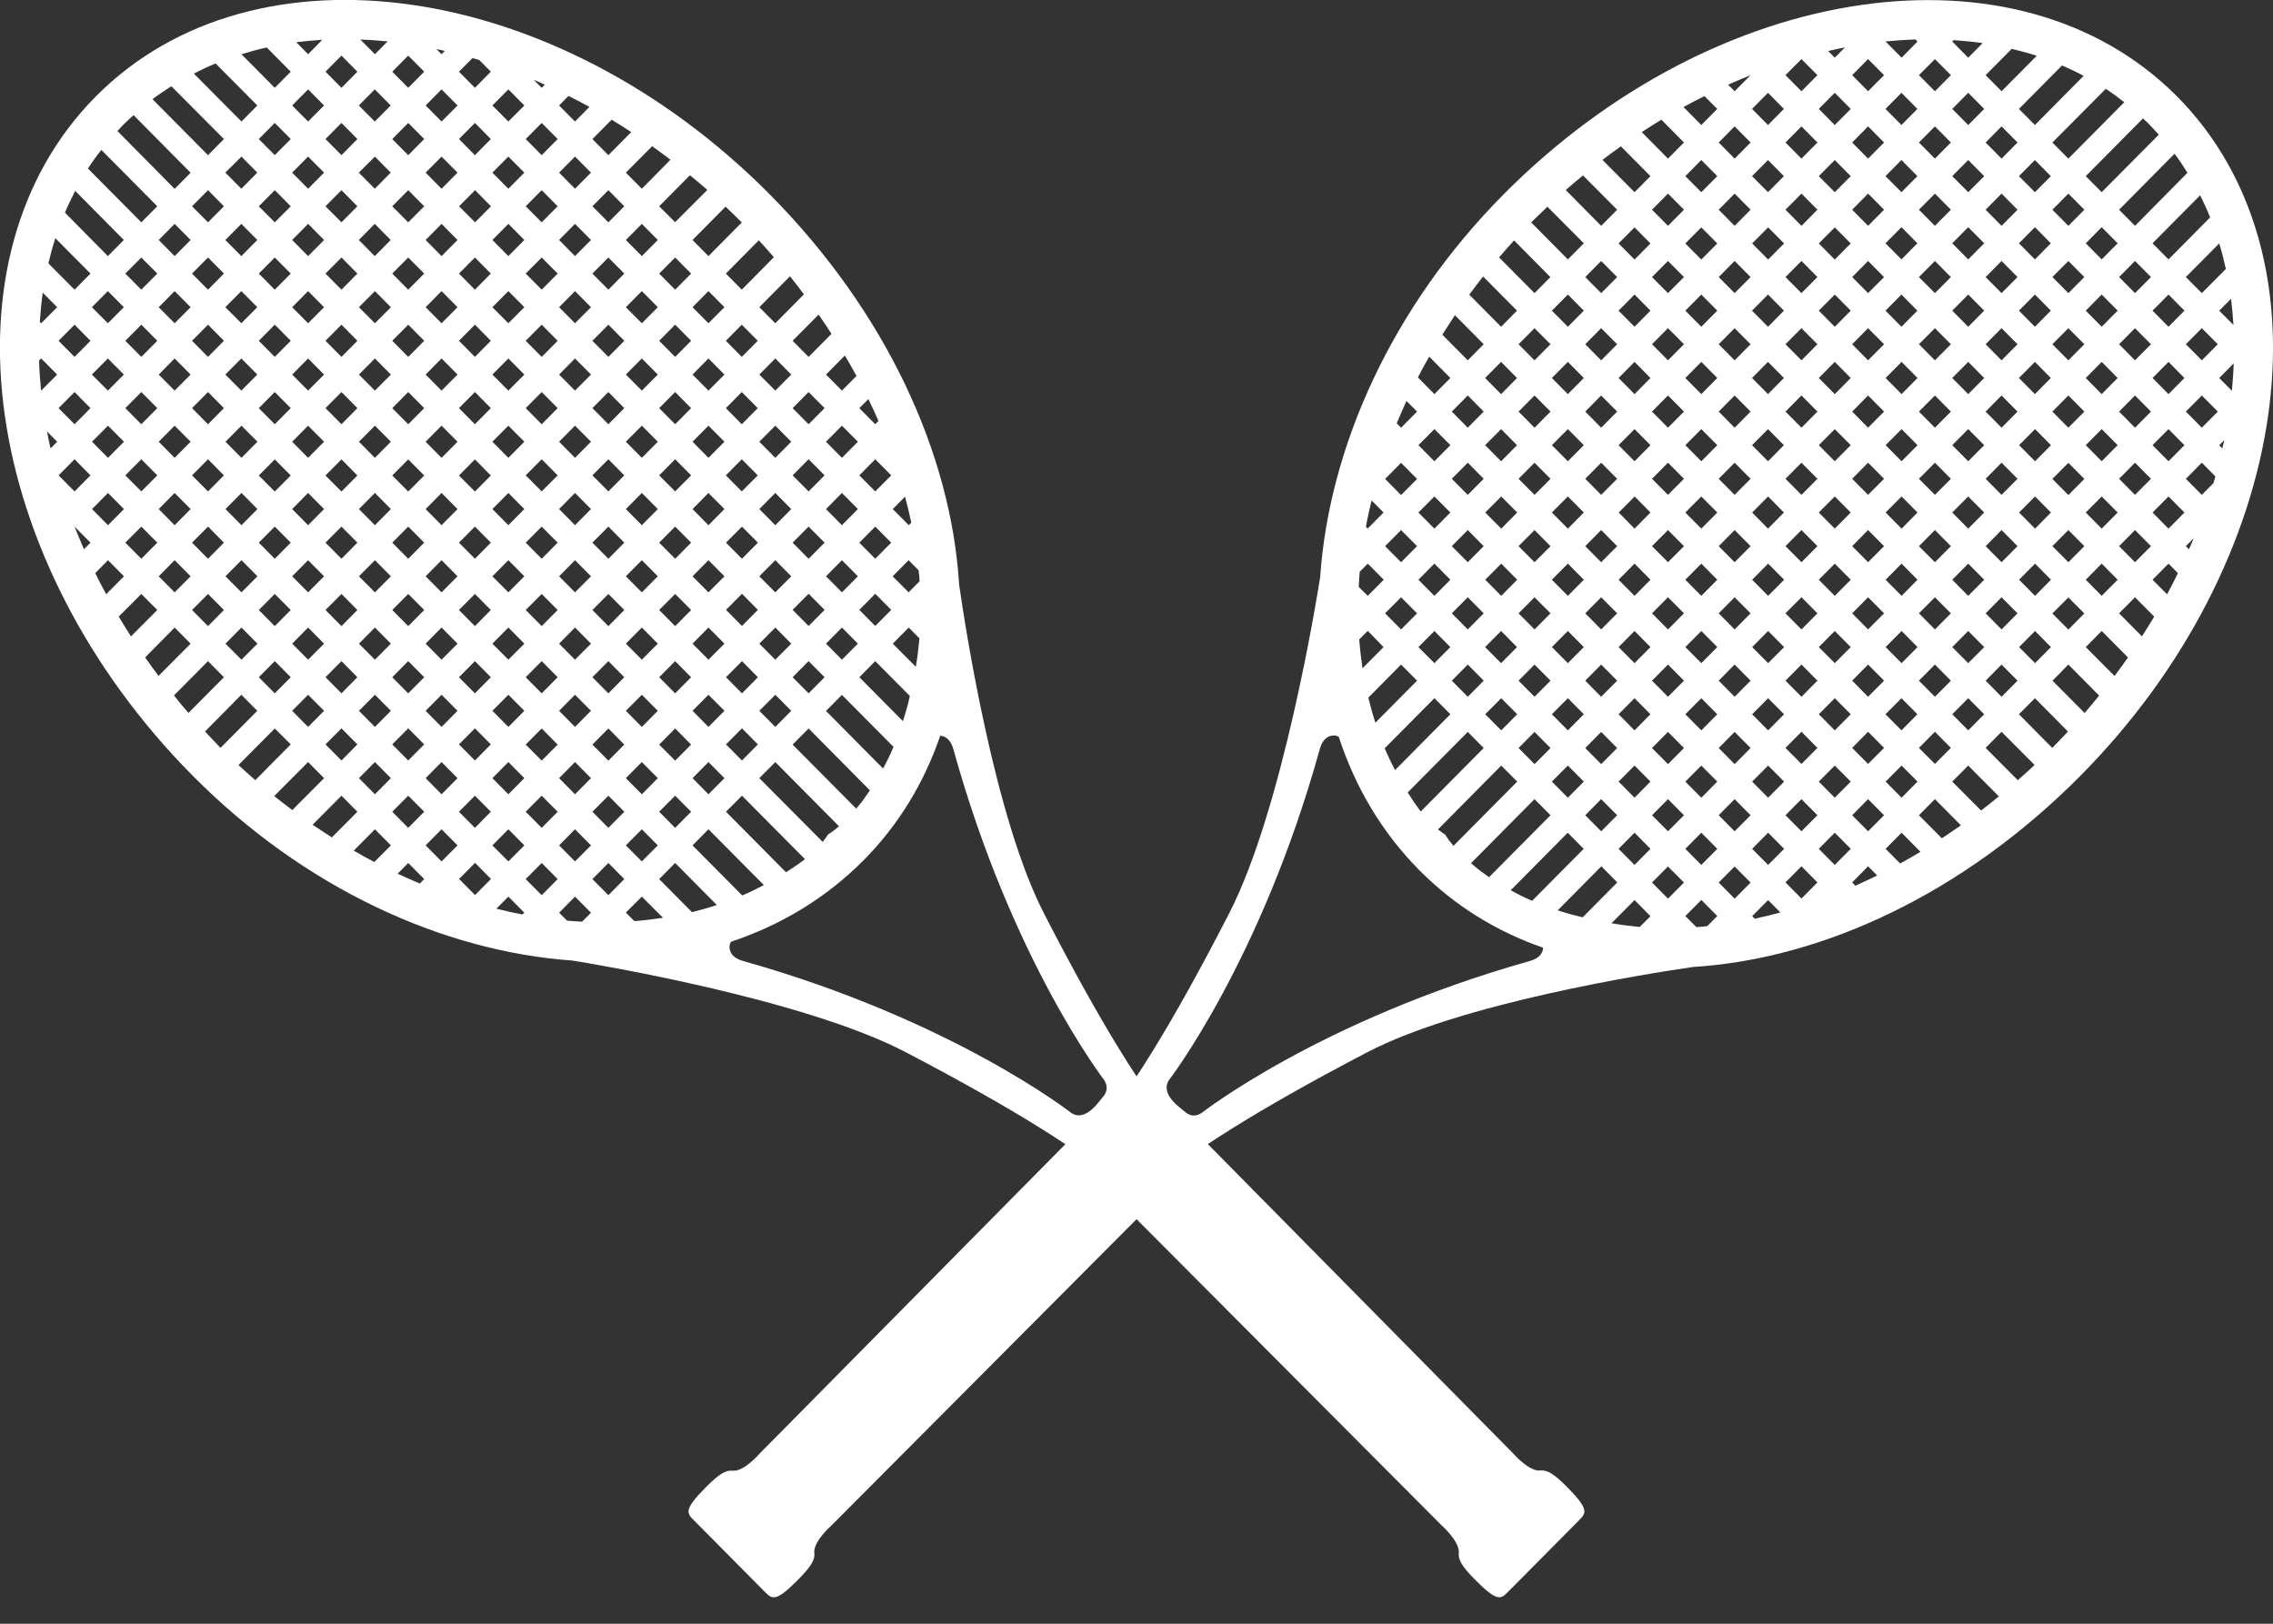 <svg width="35" height="25" viewBox="0 0 35 25" fill="none" xmlns="http://www.w3.org/2000/svg">
<rect x="0" y="0" width="35" height="25" fill="#333333" stroke="none"/>
<path d="M16.498 17.137C16.498 17.137 14.674 15.705 11.442 14.796C11.301 14.756 11.229 14.677 11.233 14.568C11.236 14.543 11.244 14.519 11.255 14.5C12.021 14.245 12.714 13.831 13.295 13.248C13.841 12.698 14.232 12.045 14.478 11.328C14.573 11.334 14.643 11.405 14.68 11.534C15.582 14.791 17.003 16.63 17.003 16.63C17.072 16.742 17.035 16.83 16.981 16.891C16.926 16.953 16.718 17.279 16.498 17.137ZM3.157 11.262L3.716 10.697L3.962 10.944L3.396 11.514L3.394 11.512C3.313 11.429 3.235 11.345 3.157 11.262ZM11.422 3.425L10.909 3.943L10.664 3.695L11.172 3.182C11.255 3.261 11.338 3.34 11.422 3.425C11.42 3.423 11.42 3.425 11.422 3.425ZM8.609 14.053L8.854 13.805L9.1 14.053L8.963 14.191C8.887 14.186 8.811 14.182 8.733 14.175L8.609 14.053ZM7.828 13.805L8.074 14.053L8.045 14.079C7.911 14.055 7.778 14.024 7.643 13.991L7.828 13.805ZM6.286 13.287L6.532 13.535L6.464 13.603C6.351 13.555 6.236 13.505 6.123 13.452L6.286 13.287ZM5.773 12.768L6.019 13.016L5.764 13.272C5.658 13.217 5.551 13.158 5.447 13.097L5.773 12.768ZM5.258 12.251L5.503 12.498L5.11 12.893C5.01 12.829 4.912 12.764 4.814 12.698L5.258 12.251ZM4.744 11.733L4.99 11.981L4.501 12.472C4.407 12.402 4.316 12.332 4.222 12.257L4.744 11.733ZM4.477 11.461L3.931 12.012C3.844 11.935 3.757 11.858 3.672 11.779L4.231 11.216L4.477 11.461ZM4.744 10.697L4.99 10.944L4.744 11.192L4.499 10.944L4.744 10.697ZM4.231 10.179L4.477 10.427L4.231 10.675L3.985 10.427L4.231 10.179ZM3.472 9.91L3.718 9.662L3.964 9.91L3.718 10.157L3.472 9.91ZM3.203 10.179L3.448 10.427L2.902 10.977C2.826 10.889 2.75 10.8 2.679 10.707L3.203 10.179ZM2.689 9.662L2.935 9.91L2.441 10.407C2.37 10.313 2.302 10.216 2.235 10.122L2.689 9.662ZM2.176 9.145L2.422 9.392L2.017 9.798C1.952 9.697 1.889 9.596 1.828 9.493L2.176 9.145ZM1.663 8.625L1.909 8.873L1.635 9.149C1.576 9.041 1.519 8.932 1.467 8.824L1.663 8.625ZM1.393 8.355L1.293 8.456C1.243 8.34 1.193 8.224 1.148 8.108L1.393 8.355ZM0.88 6.801L0.778 6.904C0.758 6.817 0.739 6.731 0.724 6.643L0.88 6.801ZM0.88 4.73L0.634 4.977L0.613 4.956C0.624 4.804 0.637 4.653 0.658 4.506L0.88 4.73ZM1.393 4.212L1.148 4.46L0.745 4.055C0.776 3.923 0.811 3.794 0.852 3.667L1.393 4.212ZM1.907 3.695L1.661 3.943L1 3.274C1.048 3.16 1.102 3.048 1.158 2.939L1.907 3.695ZM2.422 3.176L2.176 3.423L1.354 2.595C1.417 2.496 1.487 2.4 1.561 2.308L2.422 3.176ZM3.448 2.141L3.203 2.389L2.348 1.527C2.441 1.457 2.542 1.389 2.639 1.328L3.448 2.141ZM3.962 1.624L3.718 1.871L2.985 1.133C3.096 1.076 3.207 1.023 3.32 0.977L3.962 1.624ZM4.477 1.104L4.231 1.352L3.718 0.835C3.846 0.795 3.975 0.76 4.107 0.731L4.477 1.104ZM4.744 0.835L4.562 0.65C4.694 0.633 4.827 0.622 4.962 0.613L4.744 0.835ZM8.341 1.352L8.219 1.229C8.276 1.253 8.332 1.277 8.389 1.304L8.341 1.352ZM8.854 1.871L8.609 1.624L8.754 1.477C8.863 1.532 8.97 1.586 9.076 1.646L8.854 1.871ZM9.368 2.389L9.122 2.141L9.418 1.843C9.52 1.904 9.62 1.968 9.72 2.034L9.368 2.389ZM9.883 2.906L9.637 2.658L10.042 2.251C10.137 2.319 10.231 2.389 10.324 2.459L9.883 2.906ZM10.15 3.176L10.624 2.698C10.714 2.772 10.803 2.847 10.892 2.924L10.396 3.421L10.15 3.176ZM9.883 3.943L9.637 3.695L9.883 3.447L10.129 3.695L9.883 3.943ZM10.396 4.46L10.15 4.212L10.396 3.965L10.642 4.212L10.396 4.46ZM11.155 4.73L10.909 4.977L10.664 4.73L10.909 4.482L11.155 4.73ZM11.422 4.46L11.177 4.212L11.684 3.7C11.764 3.785 11.84 3.873 11.916 3.96L11.422 4.46ZM11.938 4.977L11.692 4.73L12.164 4.254C12.238 4.346 12.31 4.438 12.379 4.532L11.938 4.977ZM12.451 5.495L12.205 5.247L12.605 4.844C12.673 4.942 12.74 5.041 12.803 5.14L12.451 5.495ZM12.964 6.014L12.719 5.767L13.01 5.473C13.071 5.578 13.132 5.683 13.188 5.789L12.964 6.014ZM13.477 6.532L13.232 6.284L13.371 6.144C13.425 6.255 13.477 6.367 13.527 6.481L13.477 6.532ZM9.883 13.805L10.209 14.131C10.063 14.153 9.918 14.171 9.768 14.182L9.637 14.05L9.883 13.805ZM9.368 13.287L9.613 13.535L9.368 13.783L9.122 13.535L9.368 13.287ZM8.609 13.016L8.854 12.768L9.1 13.016L8.854 13.263L8.609 13.016ZM8.341 13.287L8.587 13.535L8.341 13.783L8.095 13.535L8.341 13.287ZM7.582 13.016L7.828 12.768L8.074 13.016L7.828 13.263L7.582 13.016ZM6.799 12.768L7.045 13.016L6.799 13.263L6.554 13.016L6.799 12.768ZM6.286 12.251L6.532 12.498L6.286 12.746L6.04 12.498L6.286 12.251ZM5.773 11.733L6.019 11.981L5.773 12.229L5.527 11.981L5.773 11.733ZM5.503 11.461L5.258 11.709L5.012 11.461L5.258 11.214L5.503 11.461ZM5.773 10.697L6.019 10.944L5.773 11.192L5.527 10.944L5.773 10.697ZM5.258 10.179L5.503 10.427L5.258 10.675L5.012 10.427L5.258 10.179ZM4.744 9.662L4.99 9.91L4.744 10.157L4.499 9.91L4.744 9.662ZM4.231 9.145L4.477 9.392L4.231 9.64L3.985 9.392L4.231 9.145ZM3.472 8.873L3.718 8.625L3.964 8.873L3.718 9.12L3.472 8.873ZM3.203 9.145L3.448 9.392L3.203 9.64L2.957 9.392L3.203 9.145ZM2.689 8.625L2.935 8.873L2.689 9.12L2.444 8.873L2.689 8.625ZM2.176 8.108L2.422 8.355L2.176 8.603L1.93 8.355L2.176 8.108ZM1.663 7.59L1.909 7.838L1.663 8.086L1.417 7.838L1.663 7.59ZM1.393 7.319L1.148 7.566L0.902 7.319L1.148 7.071L1.393 7.319ZM1.663 6.554L1.909 6.801L1.663 7.049L1.417 6.801L1.663 6.554ZM1.148 6.036L1.393 6.284L1.148 6.532L0.902 6.284L1.148 6.036ZM1.393 5.247L1.148 5.495L0.902 5.247L1.148 4.999L1.393 5.247ZM1.907 4.73L1.661 4.977L1.415 4.73L1.661 4.482L1.907 4.73ZM2.422 4.212L2.176 4.46L1.93 4.212L2.176 3.965L2.422 4.212ZM2.935 3.695L2.689 3.943L2.444 3.695L2.689 3.447L2.935 3.695ZM3.448 3.176L3.203 3.423L2.957 3.176L3.203 2.928L3.448 3.176ZM3.962 2.658L3.716 2.906L3.47 2.658L3.718 2.411L3.962 2.658ZM4.477 2.141L4.231 2.389L3.985 2.141L4.231 1.893L4.477 2.141ZM4.99 1.624L4.744 1.871L4.499 1.624L4.744 1.376L4.99 1.624ZM5.503 1.104L5.258 1.352L5.012 1.104L5.258 0.856L5.503 1.104ZM5.773 0.835L5.549 0.609C5.688 0.613 5.827 0.624 5.969 0.637L5.773 0.835ZM6.799 0.835L6.721 0.756C6.765 0.764 6.808 0.775 6.849 0.784L6.799 0.835ZM7.828 1.871L7.582 1.624L7.828 1.376L8.074 1.624L7.828 1.871ZM8.341 2.389L8.095 2.141L8.341 1.893L8.587 2.141L8.341 2.389ZM8.854 2.906L8.609 2.658L8.854 2.411L9.1 2.658L8.854 2.906ZM9.122 3.176L9.368 2.928L9.613 3.176L9.368 3.423L9.122 3.176ZM8.854 3.943L8.609 3.695L8.854 3.447L9.1 3.695L8.854 3.943ZM9.368 4.46L9.122 4.212L9.368 3.965L9.613 4.212L9.368 4.46ZM9.883 4.977L9.637 4.73L9.883 4.482L10.129 4.73L9.883 4.977ZM10.396 5.495L10.15 5.247L10.396 4.999L10.642 5.247L10.396 5.495ZM11.155 5.767L10.909 6.014L10.664 5.767L10.909 5.519L11.155 5.767ZM11.422 5.495L11.177 5.247L11.422 4.999L11.668 5.247L11.422 5.495ZM11.938 6.014L11.692 5.767L11.938 5.519L12.184 5.767L11.938 6.014ZM12.451 6.532L12.205 6.284L12.451 6.036L12.697 6.284L12.451 6.532ZM12.964 7.049L12.719 6.801L12.964 6.554L13.21 6.801L12.964 7.049ZM13.723 7.319L13.477 7.566L13.232 7.319L13.477 7.071L13.723 7.319ZM13.993 8.086L13.747 7.838L13.936 7.647C13.971 7.781 14.004 7.913 14.032 8.046L13.993 8.086ZM14.16 8.949L13.991 9.12L13.745 8.873L13.991 8.625L14.145 8.781C14.154 8.838 14.156 8.895 14.16 8.949ZM13.747 9.91L13.993 9.662L14.158 9.828C14.143 9.982 14.126 10.129 14.102 10.267L13.747 9.91ZM13.271 12.345C13.241 12.382 13.212 12.417 13.184 12.45L12.205 11.464L12.451 11.216L13.395 12.169C13.356 12.226 13.314 12.286 13.271 12.345ZM11.692 11.981L11.938 11.733L12.919 12.722C12.814 12.812 12.749 12.849 12.749 12.849C12.749 12.849 12.723 12.893 12.669 12.963L11.692 11.981ZM10.396 13.287L11.038 13.934C10.912 13.976 10.785 14.011 10.655 14.044L10.15 13.535L10.396 13.287ZM9.883 12.768L10.129 13.016L9.883 13.263L9.637 13.016L9.883 12.768ZM9.368 12.251L9.613 12.498L9.368 12.746L9.122 12.498L9.368 12.251ZM8.609 11.981L8.854 11.733L9.1 11.981L8.854 12.229L8.609 11.981ZM8.341 12.251L8.587 12.498L8.341 12.746L8.095 12.498L8.341 12.251ZM7.582 11.981L7.828 11.733L8.074 11.981L7.828 12.229L7.582 11.981ZM7.313 12.251L7.558 12.498L7.313 12.746L7.067 12.498L7.313 12.251ZM6.799 11.733L7.045 11.981L6.799 12.229L6.554 11.981L6.799 11.733ZM6.532 11.461L6.286 11.709L6.04 11.461L6.286 11.214L6.532 11.461ZM6.799 10.697L7.045 10.944L6.799 11.192L6.554 10.944L6.799 10.697ZM6.286 10.179L6.532 10.427L6.286 10.675L6.04 10.427L6.286 10.179ZM5.773 9.662L6.019 9.91L5.773 10.157L5.527 9.91L5.773 9.662ZM5.258 9.145L5.503 9.392L5.258 9.64L5.012 9.392L5.258 9.145ZM4.744 8.625L4.99 8.873L4.744 9.12L4.499 8.873L4.744 8.625ZM4.231 8.108L4.477 8.355L4.231 8.603L3.985 8.355L4.231 8.108ZM3.472 7.838L3.718 7.59L3.964 7.838L3.718 8.086L3.472 7.838ZM3.203 8.108L3.448 8.355L3.203 8.603L2.957 8.355L3.203 8.108ZM2.689 7.59L2.935 7.838L2.689 8.086L2.444 7.838L2.689 7.59ZM2.422 7.319L2.176 7.566L1.93 7.319L2.176 7.071L2.422 7.319ZM2.689 6.554L2.935 6.801L2.689 7.049L2.444 6.801L2.689 6.554ZM2.176 6.036L2.422 6.284L2.176 6.532L1.93 6.284L2.176 6.036ZM1.907 5.767L1.661 6.014L1.415 5.767L1.661 5.519L1.907 5.767ZM2.422 5.247L2.176 5.495L1.93 5.247L2.176 4.999L2.422 5.247ZM2.935 4.73L2.689 4.977L2.444 4.73L2.689 4.482L2.935 4.73ZM3.448 4.212L3.203 4.46L2.957 4.212L3.203 3.965L3.448 4.212ZM3.962 3.695L3.716 3.943L3.47 3.695L3.716 3.447L3.962 3.695ZM4.477 3.176L4.231 3.423L3.985 3.176L4.231 2.928L4.477 3.176ZM4.99 2.658L4.744 2.906L4.499 2.658L4.744 2.411L4.99 2.658ZM5.503 2.141L5.258 2.389L5.012 2.141L5.258 1.893L5.503 2.141ZM6.016 1.624L5.771 1.871L5.525 1.624L5.771 1.376L6.016 1.624ZM6.286 1.352L6.04 1.104L6.286 0.856L6.532 1.104L6.286 1.352ZM6.799 1.871L6.554 1.624L6.799 1.376L7.045 1.624L6.799 1.871ZM7.313 2.389L7.067 2.141L7.313 1.893L7.558 2.141L7.313 2.389ZM7.828 2.906L7.582 2.658L7.828 2.411L8.074 2.658L7.828 2.906ZM8.095 3.176L8.341 2.928L8.587 3.176L8.341 3.423L8.095 3.176ZM7.828 3.943L7.582 3.695L7.828 3.447L8.074 3.695L7.828 3.943ZM8.341 4.46L8.095 4.212L8.341 3.965L8.587 4.212L8.341 4.46ZM8.854 4.977L8.609 4.73L8.854 4.482L9.1 4.73L8.854 4.977ZM9.368 5.495L9.122 5.247L9.368 4.999L9.613 5.247L9.368 5.495ZM9.883 6.014L9.637 5.767L9.883 5.519L10.129 5.767L9.883 6.014ZM10.396 6.532L10.15 6.284L10.396 6.036L10.642 6.284L10.396 6.532ZM11.155 6.801L10.909 7.049L10.664 6.801L10.909 6.554L11.155 6.801ZM11.422 6.532L11.177 6.284L11.422 6.036L11.668 6.284L11.422 6.532ZM11.938 7.049L11.692 6.801L11.938 6.554L12.184 6.801L11.938 7.049ZM12.451 7.566L12.205 7.319L12.451 7.071L12.697 7.319L12.451 7.566ZM12.964 8.086L12.719 7.838L12.964 7.59L13.21 7.838L12.964 8.086ZM13.232 8.355L13.477 8.108L13.723 8.355L13.477 8.603L13.232 8.355ZM12.964 9.12L12.719 8.873L12.964 8.625L13.21 8.873L12.964 9.12ZM13.232 9.39L13.477 9.142L13.723 9.39L13.477 9.638L13.232 9.39ZM12.719 9.91L12.964 9.662L13.21 9.91L12.964 10.157L12.719 9.91ZM12.205 10.427L12.451 10.179L12.697 10.427L12.451 10.675L12.205 10.427ZM11.692 10.944L11.938 10.697L12.184 10.944L11.938 11.192L11.692 10.944ZM11.179 11.461L11.425 11.214L11.67 11.461L11.425 11.709L11.179 11.461ZM10.909 12.229L10.664 11.981L10.909 11.733L11.155 11.981L10.909 12.229ZM11.179 12.498L11.425 12.251L12.395 13.228C12.301 13.301 12.203 13.366 12.103 13.43L11.179 12.498ZM10.909 12.768L11.762 13.627C11.653 13.684 11.542 13.739 11.429 13.787L10.664 13.016L10.909 12.768ZM10.396 12.251L10.642 12.498L10.396 12.746L10.15 12.498L10.396 12.251ZM9.883 11.733L10.129 11.981L9.883 12.229L9.637 11.981L9.883 11.733ZM9.368 11.216L9.613 11.464L9.368 11.711L9.122 11.464L9.368 11.216ZM8.609 10.944L8.854 10.697L9.1 10.944L8.854 11.192L8.609 10.944ZM8.341 11.216L8.587 11.464L8.341 11.711L8.095 11.464L8.341 11.216ZM7.313 10.179L7.558 10.427L7.313 10.675L7.067 10.427L7.313 10.179ZM6.799 9.662L7.045 9.91L6.799 10.157L6.554 9.91L6.799 9.662ZM6.286 9.145L6.532 9.392L6.286 9.64L6.04 9.392L6.286 9.145ZM5.773 8.625L6.019 8.873L5.773 9.12L5.527 8.873L5.773 8.625ZM5.258 8.108L5.503 8.355L5.258 8.603L5.012 8.355L5.258 8.108ZM4.744 7.59L4.99 7.838L4.744 8.086L4.499 7.838L4.744 7.59ZM4.231 7.073L4.477 7.321L4.231 7.568L3.985 7.321L4.231 7.073ZM3.203 6.036L3.448 6.284L3.203 6.532L2.957 6.284L3.203 6.036ZM2.935 5.767L2.689 6.014L2.444 5.767L2.689 5.519L2.935 5.767ZM3.448 5.247L3.203 5.495L2.957 5.247L3.203 4.999L3.448 5.247ZM3.962 4.73L3.716 4.977L3.47 4.73L3.716 4.482L3.962 4.73ZM4.477 4.212L4.231 4.46L3.985 4.212L4.231 3.965L4.477 4.212ZM4.99 3.695L4.744 3.943L4.499 3.695L4.744 3.447L4.99 3.695ZM5.503 3.176L5.258 3.423L5.012 3.176L5.258 2.928L5.503 3.176ZM6.016 2.658L5.771 2.906L5.525 2.658L5.773 2.411L6.016 2.658ZM6.286 2.389L6.04 2.141L6.286 1.893L6.532 2.141L6.286 2.389ZM6.799 2.906L6.554 2.658L6.799 2.411L7.045 2.658L6.799 2.906ZM7.069 3.176L7.315 2.928L7.56 3.176L7.315 3.423L7.069 3.176ZM6.799 3.943L6.554 3.695L6.799 3.447L7.045 3.695L6.799 3.943ZM7.313 4.46L7.067 4.212L7.313 3.965L7.558 4.212L7.313 4.46ZM7.828 4.977L7.582 4.73L7.828 4.482L8.074 4.73L7.828 4.977ZM8.341 5.495L8.095 5.247L8.341 4.999L8.587 5.247L8.341 5.495ZM8.854 6.014L8.609 5.767L8.854 5.519L9.1 5.767L8.854 6.014ZM9.368 6.532L9.122 6.284L9.368 6.036L9.613 6.284L9.368 6.532ZM9.883 7.049L9.637 6.801L9.883 6.554L10.129 6.801L9.883 7.049ZM10.396 7.566L10.15 7.319L10.396 7.071L10.642 7.319L10.396 7.566ZM11.155 7.838L10.909 8.086L10.664 7.838L10.909 7.59L11.155 7.838ZM11.422 7.566L11.177 7.319L11.422 7.071L11.668 7.319L11.422 7.566ZM11.938 8.086L11.692 7.838L11.938 7.59L12.184 7.838L11.938 8.086ZM12.205 8.355L12.451 8.108L12.697 8.355L12.451 8.603L12.205 8.355ZM11.938 9.12L11.692 8.873L11.938 8.625L12.184 8.873L11.938 9.12ZM12.205 9.39L12.451 9.142L12.697 9.39L12.451 9.638L12.205 9.39ZM11.692 9.91L11.938 9.662L12.184 9.91L11.938 10.157L11.692 9.91ZM11.179 10.427L11.425 10.179L11.67 10.427L11.425 10.675L11.179 10.427ZM10.664 10.944L10.909 10.697L11.155 10.944L10.909 11.192L10.664 10.944ZM10.396 11.216L10.642 11.464L10.396 11.711L10.15 11.464L10.396 11.216ZM9.883 10.697L10.129 10.944L9.883 11.192L9.637 10.944L9.883 10.697ZM9.368 10.179L9.613 10.427L9.368 10.675L9.122 10.427L9.368 10.179ZM8.609 9.91L8.854 9.662L9.1 9.91L8.854 10.157L8.609 9.91ZM8.341 10.179L8.587 10.427L8.341 10.675L8.095 10.427L8.341 10.179ZM7.828 9.662L8.074 9.91L7.828 10.157L7.582 9.91L7.828 9.662ZM7.313 9.145L7.558 9.392L7.313 9.64L7.067 9.392L7.313 9.145ZM6.799 8.625L7.045 8.873L6.799 9.12L6.554 8.873L6.799 8.625ZM6.286 8.108L6.532 8.355L6.286 8.603L6.04 8.355L6.286 8.108ZM5.773 7.59L6.019 7.838L5.773 8.086L5.527 7.838L5.773 7.59ZM5.258 7.073L5.503 7.321L5.258 7.568L5.012 7.321L5.258 7.073ZM4.744 6.554L4.99 6.801L4.744 7.049L4.499 6.801L4.744 6.554ZM4.231 6.036L4.477 6.284L4.231 6.532L3.985 6.284L4.231 6.036ZM3.962 5.767L3.716 6.014L3.47 5.767L3.716 5.519L3.962 5.767ZM4.477 5.247L4.231 5.495L3.985 5.247L4.231 4.999L4.477 5.247ZM4.99 4.73L4.744 4.977L4.499 4.73L4.744 4.482L4.99 4.73ZM5.503 4.212L5.258 4.46L5.012 4.212L5.258 3.965L5.503 4.212ZM6.286 4.46L6.04 4.212L6.286 3.965L6.532 4.212L6.286 4.46ZM6.799 4.977L6.554 4.73L6.799 4.482L7.045 4.73L6.799 4.977ZM7.313 5.495L7.067 5.247L7.313 4.999L7.558 5.247L7.313 5.495ZM7.828 6.014L7.582 5.767L7.828 5.519L8.074 5.767L7.828 6.014ZM8.341 6.532L8.095 6.284L8.341 6.036L8.587 6.284L8.341 6.532ZM8.854 7.049L8.609 6.801L8.854 6.554L9.1 6.801L8.854 7.049ZM9.368 7.566L9.122 7.319L9.368 7.071L9.613 7.319L9.368 7.566ZM9.883 8.086L9.637 7.838L9.883 7.59L10.129 7.838L9.883 8.086ZM10.396 8.603L10.15 8.355L10.396 8.108L10.642 8.355L10.396 8.603ZM11.179 9.39L11.425 9.142L11.67 9.39L11.425 9.638L11.179 9.39ZM10.664 9.91L10.909 9.662L11.155 9.91L10.909 10.157L10.664 9.91ZM10.396 10.179L10.642 10.427L10.396 10.675L10.15 10.427L10.396 10.179ZM9.883 9.662L10.129 9.91L9.883 10.157L9.637 9.91L9.883 9.662ZM9.368 9.145L9.613 9.392L9.368 9.64L9.122 9.392L9.368 9.145ZM8.609 8.873L8.854 8.625L9.1 8.873L8.854 9.12L8.609 8.873ZM8.341 9.145L8.587 9.392L8.341 9.64L8.095 9.392L8.341 9.145ZM7.828 8.625L8.074 8.873L7.828 9.12L7.582 8.873L7.828 8.625ZM7.313 8.108L7.558 8.355L7.313 8.603L7.067 8.355L7.313 8.108ZM6.799 7.59L7.045 7.838L6.799 8.086L6.554 7.838L6.799 7.59ZM6.286 7.073L6.532 7.321L6.286 7.568L6.04 7.321L6.286 7.073ZM5.773 6.554L6.019 6.801L5.773 7.049L5.527 6.801L5.773 6.554ZM5.258 6.036L5.503 6.284L5.258 6.532L5.012 6.284L5.258 6.036ZM4.99 5.767L4.744 6.014L4.499 5.767L4.744 5.519L4.99 5.767ZM5.503 5.247L5.258 5.495L5.012 5.247L5.258 4.999L5.503 5.247ZM5.773 4.977L5.527 4.73L5.773 4.482L6.019 4.73L5.773 4.977ZM6.286 5.495L6.04 5.247L6.286 4.999L6.532 5.247L6.286 5.495ZM6.799 6.014L6.554 5.767L6.799 5.519L7.045 5.767L6.799 6.014ZM7.313 6.532L7.067 6.284L7.313 6.036L7.558 6.284L7.313 6.532ZM7.828 7.049L7.582 6.801L7.828 6.554L8.074 6.801L7.828 7.049ZM8.341 7.566L8.095 7.319L8.341 7.071L8.587 7.319L8.341 7.566ZM8.341 8.108L8.587 8.355L8.341 8.603L8.095 8.355L8.341 8.108ZM7.828 7.59L8.074 7.838L7.828 8.086L7.582 7.838L7.828 7.59ZM7.313 7.073L7.558 7.321L7.313 7.568L7.067 7.321L7.313 7.073ZM6.799 6.554L7.045 6.801L6.799 7.049L6.554 6.801L6.799 6.554ZM5.773 6.014L5.527 5.767L5.773 5.519L6.019 5.767L5.773 6.014ZM6.286 6.036L6.532 6.284L6.286 6.532L6.04 6.284L6.286 6.036ZM8.854 8.086L8.609 7.838L8.854 7.59L9.1 7.838L8.854 8.086ZM9.368 8.603L9.122 8.355L9.368 8.108L9.613 8.355L9.368 8.603ZM10.396 9.145L10.642 9.392L10.396 9.64L10.15 9.392L10.396 9.145ZM9.883 9.12L9.637 8.873L9.883 8.625L10.129 8.873L9.883 9.12ZM11.179 8.355L11.425 8.108L11.67 8.355L11.425 8.603L11.179 8.355ZM11.155 8.873L10.909 9.12L10.664 8.873L10.909 8.625L11.155 8.873ZM6.04 3.176L6.286 2.928L6.532 3.176L6.286 3.423L6.04 3.176ZM6.016 3.695L5.771 3.943L5.525 3.695L5.771 3.447L6.016 3.695ZM3.448 7.319L3.203 7.566L2.957 7.319L3.203 7.071L3.448 7.319ZM3.472 6.801L3.718 6.554L3.964 6.801L3.718 7.049L3.472 6.801ZM7.558 11.461L7.313 11.709L7.067 11.461L7.313 11.214L7.558 11.461ZM7.582 10.944L7.828 10.697L8.074 10.944L7.828 11.192L7.582 10.944ZM13.678 11.678C13.652 11.731 13.625 11.779 13.597 11.832L12.719 10.946L12.964 10.699L13.758 11.499C13.732 11.56 13.706 11.621 13.678 11.678ZM13.904 11.104L13.232 10.427L13.477 10.179L14.01 10.716C13.98 10.854 13.943 10.981 13.904 11.104ZM7.38 0.924L7.558 1.104L7.313 1.352L7.067 1.104L7.276 0.894C7.31 0.905 7.345 0.913 7.38 0.924ZM0.602 5.552L0.634 5.519L0.88 5.767L0.634 6.014L0.632 6.012C0.617 5.856 0.606 5.703 0.602 5.552ZM7.069 13.533L7.315 13.285L7.56 13.533L7.315 13.781L7.069 13.533ZM1.902 1.917C1.952 1.867 2.004 1.819 2.057 1.773L2.935 2.66L2.689 2.908L1.809 2.018C1.839 1.983 1.87 1.95 1.902 1.917ZM24.131 22.895C23.911 22.674 23.813 22.63 23.72 22.641C23.544 22.661 23.3 22.378 23.3 22.378L18.325 17.338C18.242 17.266 18.155 17.362 18.155 17.362L18.122 17.395C17.64 16.876 16.937 15.742 16.074 14.061C15.322 12.601 14.874 9.732 14.769 9.002C14.647 6.992 13.649 4.804 11.851 2.991C8.576 -0.308 3.922 -0.983 1.474 1.486C-0.975 3.954 -0.305 8.645 2.968 11.944C4.688 13.678 6.821 14.649 8.813 14.789C9.12 14.839 12.364 15.372 13.952 16.203C15.62 17.075 16.744 17.781 17.259 18.268L17.227 18.301C17.227 18.301 17.131 18.39 17.203 18.472L22.2 23.487C22.2 23.487 22.48 23.735 22.463 23.91C22.452 24.004 22.495 24.103 22.715 24.324C23.065 24.677 23.113 24.618 23.226 24.504C23.396 24.333 23.768 23.958 23.768 23.958C23.768 23.958 24.14 23.583 24.309 23.412C24.422 23.296 24.481 23.25 24.131 22.895Z" fill="white"/>
<path d="M17.999 16.631C17.999 16.631 19.419 14.792 20.322 11.534C20.361 11.392 20.439 11.32 20.548 11.324C20.572 11.324 20.596 11.333 20.615 11.346C20.867 12.117 21.278 12.817 21.857 13.4C22.403 13.95 23.051 14.345 23.762 14.592C23.755 14.689 23.686 14.759 23.557 14.796C20.326 15.706 18.501 17.137 18.501 17.137C18.39 17.207 18.303 17.17 18.243 17.115C18.182 17.061 17.858 16.852 17.999 16.631ZM23.827 3.183L24.388 3.746L24.142 3.994L23.577 3.424L23.579 3.422C23.662 3.341 23.744 3.262 23.827 3.183ZM31.601 11.515L31.088 10.997L31.334 10.75L31.843 11.263C31.764 11.346 31.686 11.429 31.601 11.515C31.603 11.512 31.603 11.515 31.601 11.515ZM21.061 8.678L21.307 8.926L21.061 9.174L20.922 9.036C20.926 8.959 20.93 8.882 20.937 8.803L21.061 8.678ZM21.304 7.891L21.059 8.139L21.033 8.11C21.056 7.977 21.087 7.841 21.12 7.705L21.304 7.891ZM21.82 6.337L21.574 6.585L21.507 6.517C21.555 6.403 21.605 6.287 21.657 6.173L21.82 6.337ZM22.333 5.82L22.087 6.068L21.833 5.811C21.887 5.704 21.946 5.596 22.007 5.491L22.333 5.82ZM22.846 5.3L22.601 5.548L22.209 5.153C22.272 5.053 22.337 4.954 22.403 4.853L22.846 5.3ZM23.359 4.783L23.114 5.031L22.624 4.537C22.694 4.443 22.764 4.349 22.837 4.257L23.359 4.783ZM23.629 4.513L23.083 3.963C23.159 3.875 23.235 3.788 23.314 3.702L23.873 4.266L23.629 4.513ZM24.388 4.783L24.142 5.031L23.896 4.783L24.142 4.535L24.388 4.783ZM24.901 4.266L24.655 4.513L24.41 4.266L24.655 4.018L24.901 4.266ZM25.169 3.501L25.414 3.748L25.169 3.996L24.923 3.748L25.169 3.501ZM24.901 3.229L24.655 3.477L24.11 2.926C24.197 2.85 24.286 2.773 24.375 2.701L24.901 3.229ZM25.414 2.712L25.169 2.959L24.675 2.462C24.768 2.389 24.864 2.321 24.958 2.253L25.414 2.712ZM25.93 2.194L25.684 2.442L25.28 2.034C25.38 1.968 25.48 1.905 25.582 1.843L25.93 2.194ZM26.443 1.677L26.197 1.925L25.923 1.648C26.03 1.589 26.139 1.532 26.245 1.48L26.443 1.677ZM26.71 1.405L26.61 1.304C26.726 1.254 26.841 1.203 26.956 1.157L26.71 1.405ZM28.252 0.888L28.15 0.785C28.237 0.765 28.322 0.747 28.409 0.73L28.252 0.888ZM30.307 0.888L30.061 0.64L30.083 0.618C30.233 0.629 30.383 0.642 30.529 0.664L30.307 0.888ZM30.82 1.405L30.575 1.157L30.977 0.752C31.108 0.783 31.236 0.818 31.362 0.859L30.82 1.405ZM31.334 1.925L31.088 1.677L31.751 1.008C31.864 1.057 31.975 1.109 32.084 1.168L31.334 1.925ZM31.849 2.442L31.603 2.194L32.425 1.368C32.523 1.431 32.619 1.502 32.71 1.574L31.849 2.442ZM32.875 3.477L32.63 3.229L33.484 2.367C33.556 2.462 33.621 2.56 33.682 2.661L32.875 3.477ZM33.391 3.994L33.145 3.746L33.878 3.007C33.934 3.119 33.987 3.231 34.032 3.347L33.391 3.994ZM33.904 4.513L33.658 4.266L34.172 3.748C34.211 3.875 34.245 4.007 34.274 4.141L33.904 4.513ZM34.172 4.783L34.354 4.601C34.371 4.735 34.382 4.868 34.391 5.004L34.172 4.783ZM33.658 8.409L33.78 8.286C33.756 8.343 33.732 8.4 33.706 8.457L33.658 8.409ZM33.145 8.926L33.391 8.678L33.536 8.825C33.482 8.935 33.428 9.042 33.369 9.15L33.145 8.926ZM32.63 9.443L32.875 9.196L33.171 9.494C33.11 9.594 33.047 9.698 32.982 9.798L32.63 9.443ZM32.117 9.963L32.362 9.715L32.767 10.123C32.699 10.219 32.63 10.313 32.56 10.408L32.117 9.963ZM31.849 10.232L32.323 10.71C32.249 10.8 32.175 10.89 32.099 10.978L31.605 10.48L31.849 10.232ZM31.09 9.963L31.336 9.715L31.581 9.963L31.336 10.21L31.09 9.963ZM30.575 10.48L30.82 10.232L31.066 10.48L30.82 10.728L30.575 10.48ZM30.307 11.245L30.061 10.997L30.307 10.75L30.553 10.997L30.307 11.245ZM30.575 11.515L30.82 11.267L31.329 11.778C31.244 11.859 31.157 11.936 31.07 12.012L30.575 11.515ZM30.061 12.034L30.307 11.787L30.779 12.262C30.688 12.337 30.596 12.409 30.505 12.479L30.061 12.034ZM29.548 12.552L29.794 12.304L30.194 12.707C30.096 12.775 29.998 12.843 29.901 12.907L29.548 12.552ZM29.035 13.069L29.281 12.821L29.572 13.115C29.468 13.176 29.363 13.238 29.259 13.295L29.035 13.069ZM28.52 13.586L28.765 13.338L28.905 13.479C28.794 13.534 28.681 13.586 28.57 13.637L28.52 13.586ZM21.304 9.963L20.98 10.289C20.959 10.143 20.941 9.996 20.93 9.844L21.061 9.713L21.304 9.963ZM21.82 9.443L21.574 9.691L21.328 9.443L21.574 9.196L21.82 9.443ZM22.087 8.678L22.333 8.926L22.087 9.174L21.841 8.926L22.087 8.678ZM21.82 8.409L21.574 8.656L21.328 8.409L21.574 8.161L21.82 8.409ZM22.087 7.644L22.333 7.891L22.087 8.139L21.841 7.891L22.087 7.644ZM22.333 6.854L22.087 7.102L21.841 6.854L22.087 6.607L22.333 6.854ZM22.846 6.337L22.601 6.585L22.355 6.337L22.601 6.089L22.846 6.337ZM23.359 5.82L23.114 6.068L22.868 5.82L23.114 5.572L23.359 5.82ZM23.629 5.548L23.383 5.3L23.629 5.053L23.875 5.3L23.629 5.548ZM24.388 5.82L24.142 6.068L23.896 5.82L24.142 5.572L24.388 5.82ZM24.901 5.3L24.655 5.548L24.41 5.3L24.655 5.053L24.901 5.3ZM25.414 4.783L25.169 5.031L24.923 4.783L25.169 4.535L25.414 4.783ZM25.93 4.266L25.684 4.513L25.438 4.266L25.684 4.018L25.93 4.266ZM26.197 3.501L26.443 3.748L26.197 3.996L25.951 3.748L26.197 3.501ZM25.93 3.229L25.684 3.477L25.438 3.229L25.684 2.981L25.93 3.229ZM26.443 2.712L26.197 2.959L25.951 2.712L26.197 2.464L26.443 2.712ZM26.956 2.194L26.71 2.442L26.465 2.194L26.71 1.946L26.956 2.194ZM27.469 1.677L27.224 1.925L26.978 1.677L27.224 1.429L27.469 1.677ZM27.739 1.405L27.493 1.157L27.739 0.91L27.985 1.157L27.739 1.405ZM28.498 1.677L28.252 1.925L28.006 1.677L28.252 1.429L28.498 1.677ZM29.011 1.157L28.765 1.405L28.52 1.157L28.765 0.91L29.011 1.157ZM29.794 1.405L29.548 1.157L29.794 0.91L30.04 1.157L29.794 1.405ZM30.307 1.925L30.061 1.677L30.307 1.429L30.553 1.677L30.307 1.925ZM30.82 2.442L30.575 2.194L30.82 1.946L31.066 2.194L30.82 2.442ZM31.334 2.959L31.088 2.712L31.334 2.464L31.579 2.712L31.334 2.959ZM31.849 3.477L31.603 3.229L31.849 2.981L32.095 3.229L31.849 3.477ZM32.362 3.994L32.117 3.746L32.362 3.498L32.608 3.746L32.362 3.994ZM32.875 4.513L32.63 4.266L32.875 4.018L33.121 4.266L32.875 4.513ZM33.391 5.031L33.145 4.783L33.391 4.535L33.636 4.783L33.391 5.031ZM33.904 5.548L33.658 5.3L33.904 5.053L34.15 5.3L33.904 5.548ZM34.172 5.82L34.395 5.594C34.391 5.734 34.38 5.875 34.367 6.017L34.172 5.82ZM34.172 6.854L34.25 6.776C34.241 6.819 34.23 6.863 34.219 6.905L34.172 6.854ZM33.145 7.891L33.391 7.644L33.636 7.891L33.391 8.139L33.145 7.891ZM32.63 8.409L32.875 8.161L33.121 8.409L32.875 8.656L32.63 8.409ZM32.117 8.926L32.362 8.678L32.608 8.926L32.362 9.174L32.117 8.926ZM31.849 9.198L32.095 9.445L31.849 9.693L31.603 9.445L31.849 9.198ZM31.09 8.926L31.336 8.678L31.581 8.926L31.336 9.174L31.09 8.926ZM30.575 9.443L30.82 9.196L31.066 9.443L30.82 9.691L30.575 9.443ZM30.061 9.963L30.307 9.715L30.553 9.963L30.307 10.21L30.061 9.963ZM29.548 10.48L29.794 10.232L30.04 10.48L29.794 10.728L29.548 10.48ZM29.279 11.245L29.033 10.997L29.279 10.75L29.524 10.997L29.279 11.245ZM29.548 11.515L29.794 11.267L30.04 11.515L29.794 11.762L29.548 11.515ZM29.035 12.034L29.281 11.787L29.526 12.034L29.281 12.282L29.035 12.034ZM28.52 12.552L28.765 12.304L29.011 12.552L28.765 12.799L28.52 12.552ZM28.006 13.069L28.252 12.821L28.498 13.069L28.252 13.317L28.006 13.069ZM27.739 13.834L27.493 13.586L27.739 13.338L27.985 13.586L27.739 13.834ZM26.98 14.106L27.226 13.858L27.415 14.049C27.282 14.084 27.152 14.117 27.019 14.145L26.98 14.106ZM26.121 14.274L25.951 14.104L26.197 13.856L26.443 14.104L26.289 14.259C26.232 14.268 26.175 14.27 26.121 14.274ZM25.169 13.858L25.414 14.106L25.249 14.272C25.097 14.257 24.951 14.239 24.814 14.215L25.169 13.858ZM22.755 13.378C22.718 13.347 22.683 13.319 22.651 13.29L23.629 12.304L23.875 12.552L22.929 13.505C22.87 13.463 22.811 13.422 22.755 13.378ZM23.116 11.787L23.362 12.034L22.381 13.023C22.292 12.918 22.255 12.852 22.255 12.852C22.255 12.852 22.211 12.825 22.142 12.771L23.116 11.787ZM21.82 10.48L21.178 11.127C21.137 11 21.102 10.872 21.07 10.741L21.574 10.232L21.82 10.48ZM22.333 9.963L22.087 10.21L21.841 9.963L22.087 9.715L22.333 9.963ZM22.846 9.443L22.601 9.691L22.355 9.443L22.601 9.196L22.846 9.443ZM23.116 8.678L23.362 8.926L23.116 9.174L22.87 8.926L23.116 8.678ZM22.846 8.409L22.601 8.656L22.355 8.409L22.601 8.161L22.846 8.409ZM23.116 7.644L23.362 7.891L23.116 8.139L22.87 7.891L23.116 7.644ZM22.846 7.372L22.601 7.619L22.355 7.372L22.601 7.124L22.846 7.372ZM23.359 6.854L23.114 7.102L22.868 6.854L23.114 6.607L23.359 6.854ZM23.629 6.585L23.383 6.337L23.629 6.089L23.875 6.337L23.629 6.585ZM24.388 6.854L24.142 7.102L23.896 6.854L24.142 6.607L24.388 6.854ZM24.901 6.337L24.655 6.585L24.41 6.337L24.655 6.089L24.901 6.337ZM25.414 5.82L25.169 6.068L24.923 5.82L25.169 5.572L25.414 5.82ZM25.93 5.3L25.684 5.548L25.438 5.3L25.684 5.053L25.93 5.3ZM26.443 4.783L26.197 5.031L25.951 4.783L26.197 4.535L26.443 4.783ZM26.956 4.266L26.71 4.513L26.465 4.266L26.71 4.018L26.956 4.266ZM27.226 3.501L27.472 3.748L27.226 3.996L26.98 3.748L27.226 3.501ZM26.956 3.229L26.71 3.477L26.465 3.229L26.71 2.981L26.956 3.229ZM27.469 2.712L27.224 2.959L26.978 2.712L27.224 2.464L27.469 2.712ZM27.739 2.442L27.493 2.194L27.739 1.946L27.985 2.194L27.739 2.442ZM28.498 2.712L28.252 2.959L28.006 2.712L28.252 2.464L28.498 2.712ZM29.011 2.194L28.765 2.442L28.52 2.194L28.765 1.946L29.011 2.194ZM29.279 1.925L29.033 1.677L29.279 1.429L29.524 1.677L29.279 1.925ZM29.794 2.442L29.548 2.194L29.794 1.946L30.04 2.194L29.794 2.442ZM30.307 2.959L30.061 2.712L30.307 2.464L30.553 2.712L30.307 2.959ZM30.82 3.477L30.575 3.229L30.82 2.981L31.066 3.229L30.82 3.477ZM31.334 3.994L31.088 3.746L31.334 3.498L31.579 3.746L31.334 3.994ZM31.849 4.513L31.603 4.266L31.849 4.018L32.095 4.266L31.849 4.513ZM32.362 5.031L32.117 4.783L32.362 4.535L32.608 4.783L32.362 5.031ZM32.875 5.548L32.63 5.3L32.875 5.053L33.121 5.3L32.875 5.548ZM33.391 6.068L33.145 5.82L33.391 5.572L33.636 5.82L33.391 6.068ZM33.658 6.337L33.904 6.089L34.15 6.337L33.904 6.585L33.658 6.337ZM33.145 6.854L33.391 6.607L33.636 6.854L33.391 7.102L33.145 6.854ZM32.63 7.372L32.875 7.124L33.121 7.372L32.875 7.619L32.63 7.372ZM32.117 7.891L32.362 7.644L32.608 7.891L32.362 8.139L32.117 7.891ZM31.849 8.161L32.095 8.409L31.849 8.656L31.603 8.409L31.849 8.161ZM31.09 7.891L31.336 7.644L31.581 7.891L31.336 8.139L31.09 7.891ZM30.575 8.409L30.82 8.161L31.066 8.409L30.82 8.656L30.575 8.409ZM30.061 8.926L30.307 8.678L30.553 8.926L30.307 9.174L30.061 8.926ZM29.548 9.443L29.794 9.196L30.04 9.443L29.794 9.691L29.548 9.443ZM29.035 9.963L29.281 9.715L29.526 9.963L29.281 10.21L29.035 9.963ZM28.52 10.48L28.765 10.232L29.011 10.48L28.765 10.728L28.52 10.48ZM28.252 11.245L28.006 10.997L28.252 10.75L28.498 10.997L28.252 11.245ZM28.52 11.515L28.765 11.267L29.011 11.515L28.765 11.762L28.52 11.515ZM28.006 12.034L28.252 11.787L28.498 12.034L28.252 12.282L28.006 12.034ZM27.493 12.552L27.739 12.304L27.985 12.552L27.739 12.799L27.493 12.552ZM26.98 13.069L27.226 12.821L27.472 13.069L27.226 13.317L26.98 13.069ZM26.71 13.341L26.956 13.588L26.71 13.836L26.465 13.588L26.71 13.341ZM25.951 13.069L26.197 12.821L26.443 13.069L26.197 13.317L25.951 13.069ZM25.684 13.341L25.93 13.588L25.684 13.836L25.438 13.588L25.684 13.341ZM25.169 12.821L25.414 13.069L25.169 13.317L24.923 13.069L25.169 12.821ZM24.655 12.304L24.901 12.552L24.655 12.799L24.41 12.552L24.655 12.304ZM24.142 11.787L24.388 12.034L24.142 12.282L23.896 12.034L24.142 11.787ZM23.629 11.269L23.875 11.517L23.629 11.765L23.383 11.517L23.629 11.269ZM22.87 10.997L23.116 10.75L23.362 10.997L23.116 11.245L22.87 10.997ZM22.601 11.269L22.846 11.517L21.876 12.495C21.805 12.4 21.739 12.302 21.676 12.201L22.601 11.269ZM22.333 10.997L21.481 11.857C21.424 11.747 21.37 11.635 21.322 11.521L22.087 10.75L22.333 10.997ZM22.846 10.48L22.601 10.728L22.355 10.48L22.601 10.232L22.846 10.48ZM23.359 9.963L23.114 10.21L22.868 9.963L23.114 9.715L23.359 9.963ZM23.875 9.443L23.629 9.691L23.383 9.443L23.629 9.196L23.875 9.443ZM24.142 8.678L24.388 8.926L24.142 9.174L23.896 8.926L24.142 8.678ZM23.875 8.409L23.629 8.656L23.383 8.409L23.629 8.161L23.875 8.409ZM24.901 7.372L24.655 7.619L24.41 7.372L24.655 7.124L24.901 7.372ZM25.414 6.854L25.169 7.102L24.923 6.854L25.169 6.607L25.414 6.854ZM25.93 6.337L25.684 6.585L25.438 6.337L25.684 6.089L25.93 6.337ZM26.443 5.82L26.197 6.068L25.951 5.82L26.197 5.572L26.443 5.82ZM26.956 5.3L26.71 5.548L26.465 5.3L26.71 5.053L26.956 5.3ZM27.469 4.783L27.224 5.031L26.978 4.783L27.224 4.535L27.469 4.783ZM27.985 4.266L27.739 4.513L27.493 4.266L27.739 4.018L27.985 4.266ZM29.011 3.229L28.765 3.477L28.52 3.229L28.765 2.981L29.011 3.229ZM29.279 2.959L29.033 2.712L29.279 2.464L29.524 2.712L29.279 2.959ZM29.794 3.477L29.548 3.229L29.794 2.981L30.04 3.229L29.794 3.477ZM30.307 3.994L30.061 3.746L30.307 3.498L30.553 3.746L30.307 3.994ZM30.82 4.513L30.575 4.266L30.82 4.018L31.066 4.266L30.82 4.513ZM31.334 5.031L31.088 4.783L31.334 4.535L31.579 4.783L31.334 5.031ZM31.849 5.548L31.603 5.3L31.849 5.053L32.095 5.3L31.849 5.548ZM32.362 6.068L32.117 5.82L32.362 5.572L32.608 5.82L32.362 6.068ZM32.63 6.337L32.875 6.089L33.121 6.337L32.875 6.585L32.63 6.337ZM32.117 6.854L32.362 6.607L32.608 6.854L32.362 7.102L32.117 6.854ZM31.849 7.126L32.095 7.374L31.849 7.622L31.603 7.374L31.849 7.126ZM31.09 6.854L31.336 6.607L31.581 6.854L31.336 7.102L31.09 6.854ZM30.575 7.372L30.82 7.124L31.066 7.372L30.82 7.619L30.575 7.372ZM30.061 7.891L30.307 7.644L30.553 7.891L30.307 8.139L30.061 7.891ZM29.548 8.409L29.794 8.161L30.04 8.409L29.794 8.656L29.548 8.409ZM29.035 8.926L29.281 8.678L29.526 8.926L29.281 9.174L29.035 8.926ZM28.52 9.443L28.765 9.196L29.011 9.443L28.765 9.691L28.52 9.443ZM28.006 9.963L28.252 9.715L28.498 9.963L28.252 10.21L28.006 9.963ZM27.493 10.48L27.739 10.232L27.985 10.48L27.739 10.728L27.493 10.48ZM27.226 11.245L26.98 10.997L27.226 10.75L27.472 10.997L27.226 11.245ZM27.493 11.515L27.739 11.267L27.985 11.515L27.739 11.762L27.493 11.515ZM26.98 12.034L27.226 11.787L27.472 12.034L27.226 12.282L26.98 12.034ZM26.71 12.304L26.956 12.552L26.71 12.799L26.465 12.552L26.71 12.304ZM25.951 12.034L26.197 11.787L26.443 12.034L26.197 12.282L25.951 12.034ZM25.684 12.304L25.93 12.552L25.684 12.799L25.438 12.552L25.684 12.304ZM25.169 11.787L25.414 12.034L25.169 12.282L24.923 12.034L25.169 11.787ZM24.655 11.269L24.901 11.517L24.655 11.765L24.41 11.517L24.655 11.269ZM24.142 10.75L24.388 10.997L24.142 11.245L23.896 10.997L24.142 10.75ZM23.875 10.48L23.629 10.728L23.383 10.48L23.629 10.232L23.875 10.48ZM24.388 9.963L24.142 10.21L23.896 9.963L24.142 9.715L24.388 9.963ZM24.901 9.443L24.655 9.691L24.41 9.443L24.655 9.196L24.901 9.443ZM25.169 8.678L25.414 8.926L25.169 9.174L24.923 8.926L25.169 8.678ZM24.901 8.409L24.655 8.656L24.41 8.409L24.655 8.161L24.901 8.409ZM25.414 7.891L25.169 8.139L24.925 7.891L25.171 7.644L25.414 7.891ZM25.93 7.372L25.684 7.619L25.438 7.372L25.684 7.124L25.93 7.372ZM26.443 6.854L26.197 7.102L25.951 6.854L26.197 6.607L26.443 6.854ZM26.956 6.337L26.71 6.585L26.465 6.337L26.71 6.089L26.956 6.337ZM27.469 5.82L27.224 6.068L26.978 5.82L27.224 5.572L27.469 5.82ZM27.985 5.3L27.739 5.548L27.493 5.3L27.739 5.053L27.985 5.3ZM28.498 4.783L28.252 5.031L28.006 4.783L28.252 4.535L28.498 4.783ZM29.011 4.266L28.765 4.513L28.52 4.266L28.765 4.018L29.011 4.266ZM29.279 3.994L29.033 3.746L29.279 3.498L29.524 3.746L29.279 3.994ZM29.794 4.513L29.548 4.266L29.794 4.018L30.04 4.266L29.794 4.513ZM30.307 5.031L30.061 4.783L30.307 4.535L30.553 4.783L30.307 5.031ZM30.82 5.548L30.575 5.3L30.82 5.053L31.066 5.3L30.82 5.548ZM30.575 6.337L30.82 6.089L31.066 6.337L30.82 6.585L30.575 6.337ZM30.061 6.854L30.307 6.607L30.553 6.854L30.307 7.102L30.061 6.854ZM29.548 7.372L29.794 7.124L30.04 7.372L29.794 7.619L29.548 7.372ZM29.035 7.891L29.281 7.644L29.526 7.891L29.281 8.139L29.035 7.891ZM28.52 8.409L28.765 8.161L29.011 8.409L28.765 8.656L28.52 8.409ZM28.006 8.926L28.252 8.678L28.498 8.926L28.252 9.174L28.006 8.926ZM27.493 9.443L27.739 9.196L27.985 9.443L27.739 9.691L27.493 9.443ZM26.98 9.963L27.226 9.715L27.472 9.963L27.226 10.21L26.98 9.963ZM26.465 10.48L26.71 10.232L26.956 10.48L26.71 10.728L26.465 10.48ZM25.684 11.269L25.93 11.517L25.684 11.765L25.438 11.517L25.684 11.269ZM25.169 10.75L25.414 10.997L25.169 11.245L24.923 10.997L25.169 10.75ZM24.901 10.48L24.655 10.728L24.41 10.48L24.655 10.232L24.901 10.48ZM25.414 9.963L25.169 10.21L24.923 9.963L25.169 9.715L25.414 9.963ZM25.93 9.443L25.684 9.691L25.438 9.443L25.684 9.196L25.93 9.443ZM26.197 8.678L26.443 8.926L26.197 9.174L25.951 8.926L26.197 8.678ZM25.93 8.409L25.684 8.656L25.438 8.409L25.684 8.161L25.93 8.409ZM26.443 7.891L26.197 8.139L25.951 7.891L26.197 7.644L26.443 7.891ZM26.956 7.372L26.71 7.619L26.465 7.372L26.71 7.124L26.956 7.372ZM27.469 6.854L27.224 7.102L26.978 6.854L27.224 6.607L27.469 6.854ZM27.985 6.337L27.739 6.585L27.493 6.337L27.739 6.089L27.985 6.337ZM28.498 5.82L28.252 6.068L28.006 5.82L28.252 5.572L28.498 5.82ZM29.011 5.3L28.765 5.548L28.52 5.3L28.765 5.053L29.011 5.3ZM29.279 5.031L29.033 4.783L29.279 4.535L29.524 4.783L29.279 5.031ZM29.794 5.548L29.548 5.3L29.794 5.053L30.04 5.3L29.794 5.548ZM30.061 5.82L30.307 5.572L30.553 5.82L30.307 6.068L30.061 5.82ZM29.548 6.337L29.794 6.089L30.04 6.337L29.794 6.585L29.548 6.337ZM29.035 6.854L29.281 6.607L29.526 6.854L29.281 7.102L29.035 6.854ZM28.52 7.372L28.765 7.124L29.011 7.372L28.765 7.619L28.52 7.372ZM28.006 7.891L28.252 7.644L28.498 7.891L28.252 8.139L28.006 7.891ZM27.493 8.409L27.739 8.161L27.985 8.409L27.739 8.656L27.493 8.409ZM26.956 8.409L26.71 8.656L26.465 8.409L26.71 8.161L26.956 8.409ZM27.469 7.891L27.224 8.139L26.98 7.891L27.226 7.644L27.469 7.891ZM27.985 7.372L27.739 7.619L27.493 7.372L27.739 7.124L27.985 7.372ZM28.498 6.854L28.252 7.102L28.006 6.854L28.252 6.607L28.498 6.854ZM29.035 5.82L29.281 5.572L29.526 5.82L29.281 6.068L29.035 5.82ZM29.011 6.337L28.765 6.585L28.52 6.337L28.765 6.089L29.011 6.337ZM26.98 8.926L27.226 8.678L27.472 8.926L27.226 9.174L26.98 8.926ZM26.465 9.443L26.71 9.196L26.956 9.443L26.71 9.691L26.465 9.443ZM25.93 10.48L25.684 10.728L25.438 10.48L25.684 10.232L25.93 10.48ZM25.951 9.963L26.197 9.715L26.443 9.963L26.197 10.21L25.951 9.963ZM26.71 11.269L26.956 11.517L26.71 11.765L26.465 11.517L26.71 11.269ZM26.197 11.245L25.951 10.997L26.197 10.75L26.443 10.997L26.197 11.245ZM31.849 6.089L32.095 6.337L31.849 6.585L31.603 6.337L31.849 6.089ZM31.334 6.068L31.088 5.82L31.334 5.572L31.579 5.82L31.334 6.068ZM27.739 3.477L27.493 3.229L27.739 2.981L27.985 3.229L27.739 3.477ZM28.252 3.501L28.498 3.748L28.252 3.996L28.006 3.748L28.252 3.501ZM23.629 7.619L23.383 7.372L23.629 7.124L23.875 7.372L23.629 7.619ZM24.142 7.644L24.388 7.891L24.142 8.139L23.896 7.891L24.142 7.644ZM23.414 13.788C23.364 13.761 23.314 13.735 23.262 13.707L24.14 12.821L24.386 13.069L23.592 13.869C23.531 13.843 23.473 13.816 23.414 13.788ZM23.986 14.016L24.658 13.338L24.903 13.586L24.371 14.123C24.234 14.092 24.105 14.055 23.986 14.016ZM34.082 7.44L33.904 7.619L33.658 7.372L33.904 7.124L34.113 7.335C34.102 7.37 34.093 7.405 34.082 7.44ZM29.494 0.607L29.526 0.64L29.281 0.888L29.035 0.64L29.037 0.638C29.189 0.623 29.342 0.612 29.494 0.607ZM21.574 7.126L21.82 7.374L21.574 7.622L21.328 7.374L21.574 7.126ZM33.097 1.918C33.147 1.968 33.193 2.021 33.241 2.074L32.362 2.959L32.117 2.712L32.997 1.824C33.032 1.854 33.067 1.885 33.097 1.918ZM12.286 24.325C12.506 24.104 12.55 24.005 12.539 23.911C12.519 23.733 12.802 23.488 12.802 23.488L17.799 18.472C17.871 18.389 17.775 18.301 17.775 18.301L17.742 18.268C18.258 17.782 19.382 17.074 21.05 16.203C22.498 15.445 25.345 14.993 26.069 14.888C28.063 14.765 30.233 13.759 32.032 11.947C35.304 8.648 35.974 3.957 33.526 1.488C31.077 -0.98 26.423 -0.305 23.151 2.994C21.431 4.728 20.467 6.879 20.328 8.886C20.28 9.196 19.75 12.466 18.925 14.066C18.06 15.748 17.36 16.881 16.877 17.4L16.844 17.367C16.844 17.367 16.755 17.271 16.675 17.343L11.699 22.378C11.699 22.378 11.454 22.663 11.28 22.644C11.186 22.633 11.088 22.677 10.869 22.898C10.518 23.251 10.577 23.299 10.69 23.413C10.86 23.584 11.232 23.959 11.232 23.959C11.232 23.959 11.604 24.334 11.773 24.505C11.889 24.619 11.936 24.678 12.286 24.325Z" fill="white"/>
</svg>